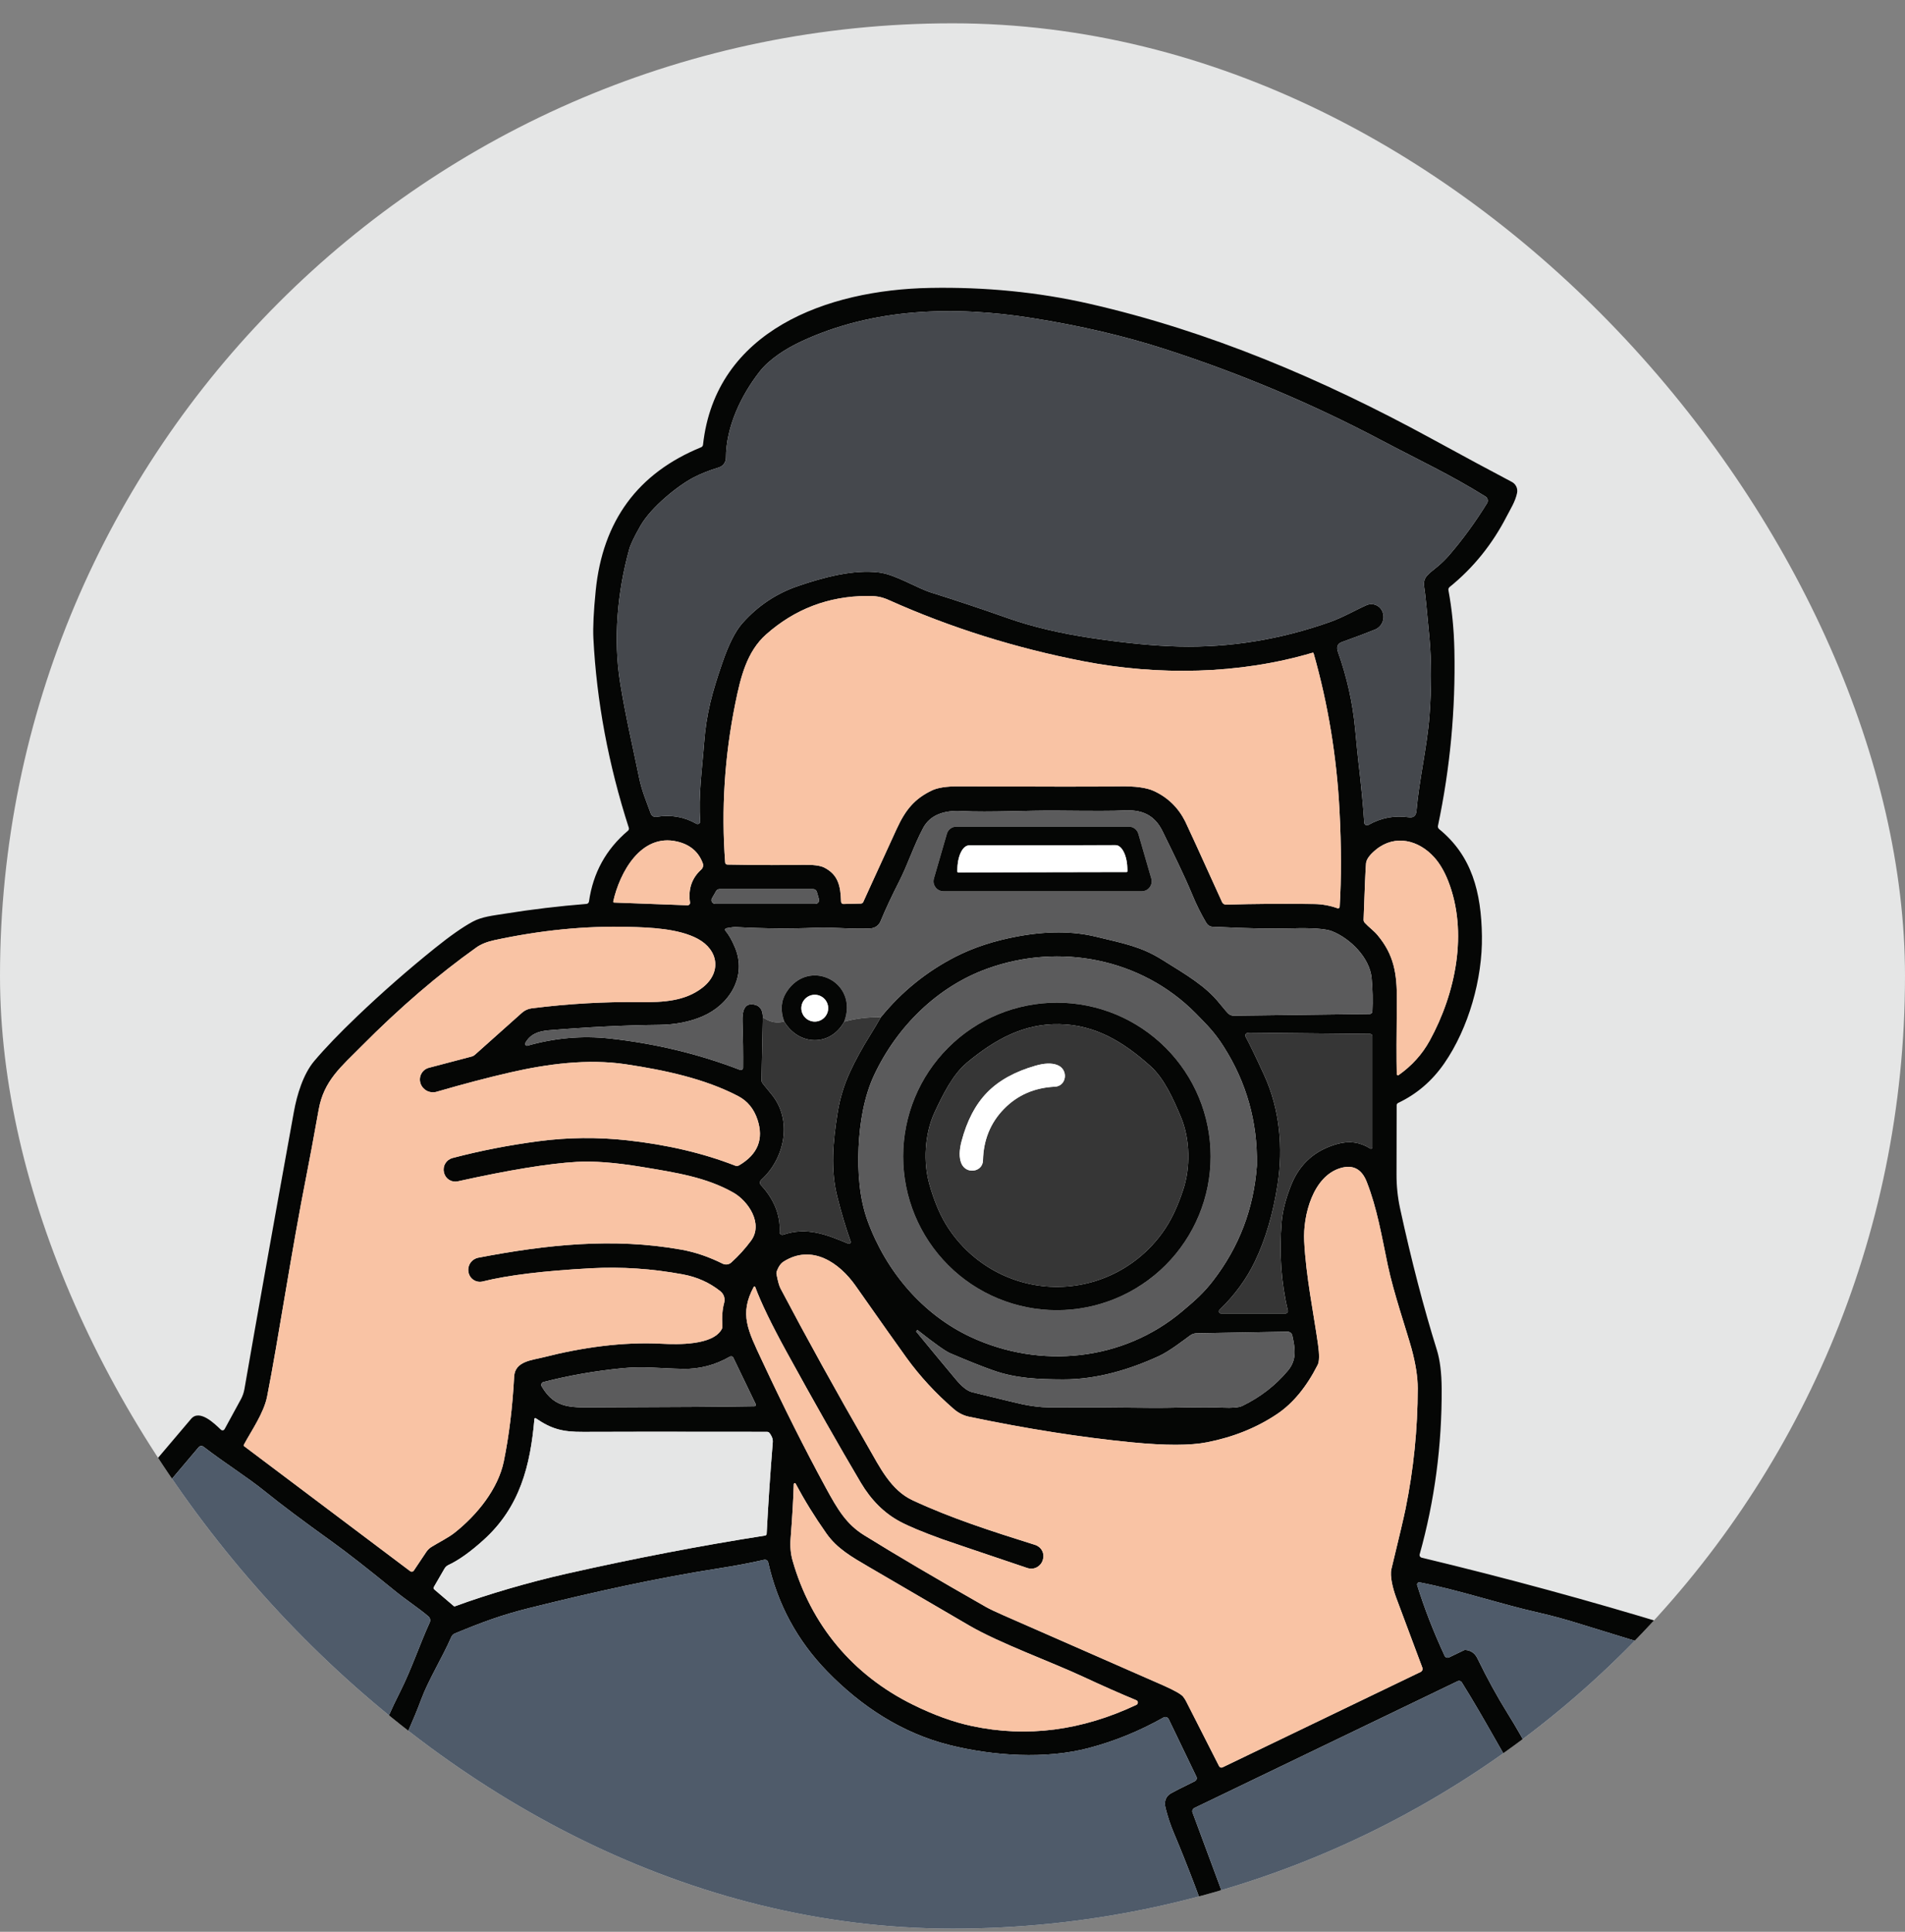 <svg width="72" height="73" viewBox="0 0 72 73" fill="none" xmlns="http://www.w3.org/2000/svg">
<rect x="0" y="0" width="72" height="73" fill="#808080" stroke="none"/>
<g clip-path="url(#clip0_8714_38585)">
<rect y="0.881" width="72" height="72" rx="36" fill="#E5E6E6"/>
<path d="M71.306 67.322L70.777 68.182C70.74 68.173 70.719 68.162 70.713 68.149C70.134 66.959 69.385 66.166 68.355 65.153C67.501 64.315 66.425 63.738 65.356 63.228C64.741 62.936 64.088 62.687 63.398 62.483C62.178 62.123 60.96 61.753 59.743 61.374C59.179 61.197 58.66 61.056 58.184 60.948C56.638 60.599 55.134 60.08 53.657 59.797C53.643 59.794 53.628 59.795 53.615 59.799C53.601 59.804 53.589 59.812 53.58 59.822C53.57 59.833 53.563 59.846 53.56 59.859C53.557 59.873 53.558 59.888 53.562 59.901C53.832 60.771 54.178 61.661 54.6 62.57C54.607 62.586 54.617 62.599 54.629 62.611C54.642 62.622 54.656 62.631 54.672 62.636C54.688 62.642 54.704 62.644 54.721 62.643C54.737 62.642 54.754 62.638 54.769 62.631L55.332 62.36C55.348 62.352 55.366 62.349 55.385 62.35C55.593 62.367 55.745 62.473 55.84 62.669C56.21 63.429 56.589 64.12 56.978 64.743C57.669 65.847 58.151 66.868 58.863 68.043C59.314 68.787 59.67 69.396 59.931 69.869C60.792 71.435 61.443 72.471 62.181 73.832C62.19 73.851 62.447 74.288 62.951 75.141C63.211 75.582 63.444 76.031 63.652 76.488L62.994 77.04C62.739 76.612 62.494 76.184 62.261 75.756C61.686 74.707 61.152 73.884 60.639 72.924C59.954 71.641 59.124 70.329 58.49 69.156C58.218 68.651 57.94 68.162 57.655 67.691C56.795 66.268 56.112 64.955 55.249 63.575C55.234 63.55 55.209 63.531 55.18 63.522C55.151 63.514 55.119 63.517 55.092 63.53L45.142 68.321C45.111 68.336 45.087 68.362 45.074 68.394C45.06 68.425 45.06 68.461 45.072 68.493L50.798 83.922L49.957 84.182C49.888 83.998 49.815 83.815 49.739 83.633C49.666 83.46 49.596 83.277 49.53 83.082C49.013 81.563 48.563 80.568 48.033 78.986C47.433 77.194 46.624 75.377 45.986 73.539C45.422 71.911 44.88 70.482 44.36 69.252C44.237 68.959 44.135 68.653 44.054 68.333C43.988 68.073 44.057 67.884 44.259 67.766C44.363 67.705 44.663 67.553 45.16 67.31C45.175 67.302 45.188 67.292 45.199 67.28C45.21 67.267 45.219 67.253 45.224 67.237C45.23 67.221 45.232 67.205 45.231 67.188C45.23 67.171 45.226 67.155 45.219 67.14L44.171 64.964C44.162 64.947 44.151 64.931 44.136 64.919C44.121 64.906 44.105 64.897 44.086 64.891C44.068 64.885 44.048 64.883 44.029 64.885C44.01 64.887 43.992 64.893 43.975 64.903C43.062 65.417 42.117 65.802 41.142 66.058C39.523 66.483 37.557 66.36 35.891 65.944C34.098 65.497 32.55 64.483 31.265 63.161C30.135 61.999 29.391 60.625 29.034 59.04C29.03 59.024 29.023 59.008 29.013 58.994C29.003 58.98 28.991 58.968 28.977 58.959C28.962 58.95 28.946 58.944 28.929 58.942C28.913 58.939 28.895 58.939 28.879 58.943C28.364 59.061 27.808 59.166 27.211 59.259C24.836 59.631 22.485 60.148 20.014 60.764C18.943 61.03 18.211 61.305 17.191 61.727C17.132 61.751 17.084 61.798 17.058 61.858C16.714 62.649 16.2 63.463 15.919 64.221C15.336 65.788 14.448 67.4 13.98 68.62C13.786 69.122 13.497 69.761 13.113 70.535C12.796 71.171 12.495 71.885 12.21 72.677C12.061 73.088 11.734 73.754 11.227 74.675L10.595 74.05C10.95 73.334 11.174 72.706 11.569 71.88C12.094 70.787 12.336 70.229 12.793 69.082C13.188 68.088 13.673 67.254 14.076 66.27C14.462 65.326 14.813 64.541 15.13 63.915C15.553 63.077 15.869 62.123 16.242 61.311C16.26 61.272 16.264 61.229 16.255 61.187C16.246 61.145 16.223 61.107 16.19 61.08C15.795 60.746 15.36 60.471 14.916 60.108C13.897 59.277 13.109 58.661 12.55 58.26C11.456 57.475 10.618 56.847 10.037 56.376C9.315 55.792 8.565 55.34 7.692 54.67C7.664 54.649 7.63 54.639 7.595 54.643C7.561 54.647 7.529 54.663 7.507 54.69L2.378 60.756L2.058 59.768C2.387 59.345 2.727 58.926 3.079 58.51C4.818 56.453 6.199 54.821 7.224 53.616C7.544 53.241 8.109 53.797 8.349 54.028C8.359 54.037 8.371 54.044 8.384 54.049C8.397 54.053 8.411 54.054 8.425 54.051C8.438 54.049 8.451 54.044 8.462 54.036C8.473 54.028 8.482 54.018 8.489 54.006L9.104 52.878C9.169 52.758 9.214 52.629 9.238 52.494C9.699 49.84 10.322 46.343 11.109 42.006C11.222 41.381 11.456 40.595 11.877 40.095C12.289 39.608 12.832 39.043 13.505 38.4C14.449 37.499 15.426 36.642 16.437 35.83C17.01 35.369 17.486 35.035 17.864 34.83C18.218 34.637 18.652 34.597 19.077 34.528C20.095 34.364 21.124 34.241 22.164 34.158C22.188 34.156 22.211 34.146 22.229 34.13C22.246 34.113 22.258 34.091 22.261 34.067C22.416 32.981 22.907 32.09 23.735 31.392C23.751 31.378 23.762 31.361 23.767 31.341C23.773 31.321 23.772 31.3 23.766 31.281C22.995 28.891 22.549 26.502 22.427 24.116C22.407 23.705 22.436 23.107 22.515 22.32C22.779 19.684 24.107 17.878 26.499 16.902C26.519 16.894 26.536 16.88 26.549 16.863C26.561 16.846 26.569 16.826 26.571 16.805C27.045 12.49 31.255 10.952 35.145 10.88C37.237 10.841 39.243 11.039 41.162 11.476C45.686 12.507 49.964 14.318 54.09 16.569C55.367 17.266 56.384 17.814 57.141 18.212C57.215 18.251 57.274 18.313 57.31 18.389C57.345 18.464 57.355 18.549 57.338 18.63C57.268 18.962 57.085 19.24 56.954 19.496C56.407 20.563 55.684 21.459 54.787 22.184C54.77 22.198 54.756 22.217 54.749 22.238C54.741 22.259 54.739 22.282 54.744 22.304C54.877 23.016 54.953 23.773 54.969 24.575C55.015 26.818 54.808 29.028 54.348 31.205C54.343 31.228 54.345 31.252 54.352 31.274C54.36 31.296 54.374 31.316 54.392 31.331C55.631 32.341 55.986 33.718 56.01 35.372C56.033 36.991 55.505 38.852 54.59 40.178C54.13 40.844 53.548 41.345 52.843 41.678C52.826 41.687 52.811 41.7 52.801 41.717C52.791 41.733 52.786 41.752 52.787 41.772C52.788 41.828 52.787 42.693 52.782 44.368C52.78 44.812 52.825 45.244 52.916 45.664C53.344 47.633 53.807 49.414 54.305 51.007C54.424 51.389 54.485 51.878 54.488 52.473C54.5 54.623 54.223 56.711 53.657 58.735C53.653 58.748 53.652 58.762 53.654 58.776C53.655 58.789 53.66 58.802 53.667 58.814C53.673 58.826 53.683 58.836 53.694 58.844C53.705 58.853 53.717 58.859 53.73 58.862C56.945 59.634 60.089 60.49 63.162 61.429C63.511 61.536 64.058 61.731 64.8 62.014C65.49 62.277 66.025 62.504 66.404 62.697C68.477 63.752 70.111 65.293 71.306 67.322ZM24.595 30.741C24.61 30.784 24.64 30.82 24.679 30.844C24.719 30.867 24.765 30.875 24.81 30.868C25.35 30.778 25.853 30.864 26.318 31.128C26.333 31.137 26.351 31.142 26.369 31.141C26.386 31.141 26.404 31.136 26.418 31.126C26.433 31.117 26.445 31.103 26.453 31.087C26.461 31.072 26.465 31.054 26.463 31.036C26.391 30.066 26.536 29.089 26.611 28.092C26.697 26.95 26.919 26.16 27.302 25.046C27.541 24.349 27.793 23.852 28.056 23.554C28.639 22.896 29.34 22.427 30.158 22.147C31.118 21.819 32.252 21.51 33.228 21.633C33.844 21.71 34.651 22.223 35.195 22.393C36.116 22.681 37.076 23.001 38.076 23.354C39.004 23.682 40.071 23.935 41.278 24.115C42.546 24.303 43.64 24.409 44.56 24.431C46.492 24.477 48.397 24.167 50.275 23.501C50.777 23.323 51.273 23.03 51.65 22.868C51.707 22.843 51.768 22.831 51.829 22.831C51.891 22.83 51.952 22.843 52.008 22.867C52.065 22.891 52.116 22.927 52.159 22.971C52.201 23.016 52.234 23.068 52.255 23.126L52.258 23.135C52.304 23.259 52.301 23.397 52.247 23.519C52.194 23.641 52.096 23.738 51.973 23.789C51.714 23.896 51.297 24.054 50.722 24.261C50.552 24.322 50.501 24.447 50.568 24.635C50.907 25.586 51.122 26.548 51.215 27.522C51.276 28.164 51.317 28.576 51.338 28.758C51.447 29.684 51.522 30.461 51.562 31.089C51.563 31.107 51.568 31.124 51.578 31.139C51.587 31.154 51.601 31.167 51.616 31.175C51.632 31.184 51.65 31.188 51.668 31.188C51.686 31.188 51.704 31.183 51.719 31.174C52.196 30.903 52.705 30.806 53.248 30.884C53.425 30.909 53.52 30.828 53.536 30.639C53.626 29.541 53.939 28.213 54.026 27.067C54.108 25.985 54.107 24.99 54.024 24.083C53.928 23.021 53.863 22.396 53.831 22.208C53.759 21.79 53.996 21.698 54.356 21.39C54.509 21.26 54.647 21.124 54.77 20.982C55.293 20.374 55.771 19.718 56.204 19.014C56.229 18.973 56.237 18.924 56.226 18.877C56.216 18.831 56.187 18.79 56.146 18.764C54.82 17.936 53.6 17.373 52.225 16.645C49.612 15.263 46.88 14.112 44.027 13.191C42.501 12.698 40.83 12.307 39.013 12.019C36.051 11.549 33.012 11.638 30.305 12.892C29.694 13.175 29.073 13.575 28.703 14.051C28.007 14.945 27.439 16.133 27.437 17.301C27.437 17.382 27.411 17.462 27.362 17.527C27.314 17.593 27.245 17.641 27.167 17.665C26.808 17.774 26.493 17.898 26.222 18.039C25.627 18.345 24.616 19.159 24.213 19.858C23.979 20.265 23.835 20.566 23.78 20.761C23.34 22.349 23.169 24.148 23.442 25.822C23.651 27.108 23.91 28.191 24.153 29.377C24.255 29.879 24.43 30.284 24.595 30.741ZM49.608 24.666C46.829 25.49 43.766 25.532 40.956 24.989C38.378 24.49 35.923 23.718 33.592 22.675C33.287 22.538 33.082 22.52 32.762 22.521C31.311 22.53 30.044 23.013 28.961 23.97C28.22 24.625 27.99 25.603 27.792 26.576C27.385 28.583 27.257 30.589 27.408 32.593C27.409 32.614 27.418 32.634 27.433 32.648C27.448 32.663 27.468 32.671 27.489 32.671C28.761 32.692 29.701 32.696 30.309 32.681C30.716 32.671 30.997 32.705 31.152 32.784C31.674 33.051 31.771 33.468 31.788 34.075C31.788 34.086 31.791 34.097 31.796 34.108C31.8 34.119 31.807 34.128 31.816 34.136C31.824 34.144 31.834 34.151 31.845 34.155C31.856 34.159 31.867 34.161 31.879 34.161L32.536 34.145C32.56 34.144 32.584 34.135 32.603 34.12C32.621 34.104 32.634 34.083 32.639 34.059C32.645 34.039 33.062 33.127 33.89 31.324C34.225 30.597 34.568 30.183 35.223 29.869C35.443 29.764 35.78 29.713 36.233 29.715C39.509 29.729 41.537 29.729 42.316 29.715C42.903 29.705 43.334 29.763 43.61 29.89C44.135 30.132 44.529 30.514 44.794 31.038C44.859 31.165 45.324 32.182 46.188 34.088C46.201 34.118 46.223 34.143 46.251 34.16C46.279 34.178 46.311 34.186 46.344 34.185C47.428 34.153 48.54 34.145 49.679 34.162C49.975 34.167 50.266 34.22 50.553 34.322C50.562 34.325 50.571 34.326 50.581 34.325C50.59 34.323 50.599 34.32 50.606 34.315C50.614 34.31 50.62 34.303 50.625 34.295C50.63 34.287 50.633 34.278 50.633 34.269C50.699 33.191 50.697 31.98 50.627 30.635C50.521 28.594 50.195 26.611 49.648 24.687C49.647 24.683 49.645 24.679 49.642 24.676C49.64 24.673 49.636 24.67 49.633 24.668C49.629 24.666 49.625 24.665 49.621 24.665C49.617 24.664 49.613 24.665 49.608 24.666ZM28.832 38.445L28.782 40.812C28.781 40.856 28.794 40.898 28.82 40.933C28.854 40.979 28.966 41.118 29.158 41.35C29.963 42.324 29.662 43.778 28.772 44.583C28.758 44.596 28.746 44.611 28.738 44.629C28.73 44.646 28.725 44.665 28.724 44.684C28.723 44.704 28.726 44.723 28.733 44.741C28.74 44.759 28.75 44.775 28.763 44.789C29.207 45.261 29.504 45.872 29.466 46.556C29.465 46.572 29.468 46.589 29.475 46.605C29.482 46.62 29.493 46.633 29.506 46.643C29.52 46.654 29.536 46.66 29.552 46.663C29.569 46.666 29.586 46.664 29.602 46.659C30.494 46.355 31.231 46.65 32.06 46.996C32.072 47.001 32.085 47.002 32.098 47C32.111 46.998 32.123 46.992 32.132 46.983C32.142 46.974 32.148 46.962 32.151 46.949C32.154 46.937 32.154 46.923 32.15 46.911C31.968 46.395 31.801 45.84 31.651 45.245C31.384 44.195 31.482 43.145 31.66 42.036C31.745 41.508 31.9 40.999 32.125 40.512C32.333 40.061 32.592 39.589 32.902 39.095C33.037 38.88 33.166 38.662 33.29 38.442C34.071 37.481 35.012 36.719 36.111 36.154C36.799 35.803 37.585 35.546 38.471 35.383C39.566 35.181 40.546 35.185 41.41 35.394C42.495 35.656 43.123 35.767 43.923 36.266C44.862 36.852 45.567 37.259 46.097 37.921C46.293 38.164 46.414 38.301 46.461 38.332C46.514 38.365 46.576 38.383 46.639 38.382L51.772 38.317C51.797 38.316 51.821 38.307 51.839 38.289C51.857 38.272 51.868 38.248 51.869 38.223C51.89 37.814 51.88 37.394 51.841 36.964C51.771 36.19 51.03 35.462 50.346 35.191C50.102 35.095 49.592 35.059 48.816 35.081C48.073 35.102 47.144 35.084 46.028 35.028C45.829 35.018 45.7 35.059 45.58 34.854C45.393 34.536 45.224 34.196 45.073 33.835C44.725 32.996 44.329 32.215 43.942 31.419C43.639 30.796 43.161 30.578 42.424 30.627C42.171 30.644 41.357 30.646 39.984 30.632C38.846 30.619 37.428 30.704 36.327 30.649C35.702 30.617 35.162 30.782 34.892 31.286C34.532 31.962 34.322 32.643 33.987 33.301C33.703 33.858 33.467 34.364 33.28 34.816C33.249 34.891 33.197 34.956 33.131 35.003C33.065 35.05 32.987 35.077 32.906 35.082C32.22 35.124 31.509 35.03 30.835 35.059C29.88 35.099 28.874 35.091 27.816 35.033C27.746 35.029 27.624 35.044 27.451 35.077C27.441 35.079 27.431 35.083 27.424 35.09C27.416 35.096 27.41 35.105 27.407 35.115C27.403 35.124 27.403 35.135 27.404 35.145C27.407 35.155 27.411 35.164 27.418 35.172C27.539 35.311 27.658 35.518 27.774 35.792C28.243 36.895 27.571 37.97 26.549 38.408C26.069 38.614 25.526 38.72 24.922 38.728C23.608 38.742 22.21 38.811 20.727 38.935C20.331 38.97 20.036 39.088 19.855 39.413C19.849 39.425 19.846 39.439 19.847 39.453C19.848 39.467 19.853 39.48 19.862 39.491C19.87 39.502 19.882 39.511 19.895 39.515C19.909 39.519 19.923 39.52 19.937 39.516C20.969 39.222 22.001 39.131 23.033 39.243C24.756 39.431 26.401 39.826 27.966 40.428C27.98 40.433 27.994 40.435 28.008 40.433C28.022 40.431 28.036 40.426 28.047 40.419C28.059 40.41 28.069 40.4 28.075 40.387C28.082 40.375 28.085 40.361 28.085 40.346C28.09 39.831 28.083 39.25 28.062 38.602C28.051 38.239 28.115 37.848 28.555 37.976C28.738 38.029 28.83 38.186 28.832 38.445ZM25.985 34.21C25.998 34.21 26.012 34.208 26.024 34.203C26.037 34.197 26.048 34.189 26.057 34.179C26.066 34.169 26.073 34.157 26.076 34.144C26.08 34.131 26.081 34.117 26.079 34.104C26.005 33.599 26.146 33.184 26.503 32.86C26.535 32.831 26.558 32.792 26.569 32.749C26.579 32.707 26.577 32.662 26.561 32.621C26.402 32.188 26.079 31.915 25.593 31.801C24.223 31.48 23.419 32.976 23.178 34.066C23.177 34.071 23.177 34.076 23.178 34.081C23.179 34.085 23.181 34.09 23.184 34.094C23.187 34.098 23.191 34.101 23.195 34.103C23.2 34.105 23.205 34.106 23.21 34.106L25.985 34.21ZM52.791 40.587C52.791 40.596 52.793 40.604 52.798 40.611C52.802 40.618 52.809 40.624 52.816 40.628C52.824 40.632 52.833 40.633 52.841 40.633C52.849 40.632 52.858 40.629 52.864 40.624C53.363 40.272 53.753 39.839 54.035 39.325C55.017 37.538 55.495 35.224 54.732 33.286C54.588 32.924 54.415 32.629 54.211 32.402C53.621 31.742 52.731 31.522 52.014 32.099C51.773 32.294 51.644 32.469 51.629 32.623C51.61 32.835 51.579 33.545 51.537 34.752C51.536 34.796 51.552 34.839 51.581 34.871C51.73 35.035 51.917 35.162 52.065 35.339C52.677 36.072 52.805 36.774 52.794 37.816C52.78 39.123 52.779 40.046 52.791 40.587ZM30.872 33.7C30.863 33.671 30.845 33.645 30.821 33.627C30.797 33.609 30.767 33.599 30.736 33.598H27.19C27.165 33.599 27.141 33.605 27.12 33.617C27.099 33.63 27.081 33.647 27.068 33.669L26.91 33.943C26.897 33.964 26.89 33.989 26.89 34.014C26.89 34.038 26.897 34.063 26.909 34.084C26.921 34.106 26.939 34.124 26.961 34.136C26.982 34.149 27.007 34.156 27.031 34.156H30.815C30.837 34.156 30.859 34.151 30.878 34.141C30.898 34.131 30.915 34.117 30.928 34.099C30.942 34.082 30.951 34.062 30.955 34.04C30.959 34.018 30.958 33.996 30.951 33.975L30.872 33.7ZM9.215 54.6C9.21 54.608 9.209 54.617 9.211 54.627C9.213 54.636 9.218 54.644 9.226 54.649L15.507 59.376C15.517 59.383 15.529 59.389 15.541 59.392C15.553 59.394 15.566 59.395 15.578 59.393C15.59 59.39 15.602 59.386 15.613 59.379C15.623 59.372 15.632 59.363 15.639 59.353L16.115 58.642C16.171 58.559 16.245 58.491 16.331 58.443C16.565 58.296 16.942 58.11 17.181 57.921C18.026 57.253 18.826 56.27 19.041 55.222C19.239 54.257 19.369 53.189 19.432 52.017C19.464 51.44 20.105 51.401 20.526 51.294C21.993 50.92 23.531 50.701 25.006 50.778C25.624 50.81 26.947 50.841 27.279 50.226C27.297 50.191 27.306 50.153 27.303 50.114C27.279 49.775 27.3 49.482 27.368 49.237C27.391 49.157 27.389 49.073 27.364 48.994C27.338 48.915 27.29 48.846 27.226 48.794C26.82 48.47 26.349 48.258 25.814 48.158C24.648 47.942 23.491 47.864 22.343 47.926C20.557 48.022 19.19 48.188 18.244 48.425C18.186 48.44 18.126 48.442 18.067 48.432C18.007 48.422 17.951 48.401 17.901 48.368C17.851 48.336 17.808 48.294 17.774 48.244C17.741 48.194 17.718 48.138 17.708 48.08L17.705 48.07C17.683 47.949 17.71 47.824 17.78 47.722C17.85 47.621 17.957 47.551 18.078 47.527C20.659 47.033 23.172 46.763 25.74 47.221C26.308 47.323 26.808 47.504 27.314 47.754C27.367 47.779 27.426 47.789 27.484 47.781C27.542 47.773 27.596 47.747 27.639 47.708C27.918 47.456 28.166 47.182 28.384 46.886C28.854 46.249 28.291 45.391 27.713 45.065C26.686 44.485 25.568 44.313 24.218 44.09C23.238 43.93 22.429 43.868 21.791 43.906C20.735 43.968 19.238 44.213 17.301 44.642C17.189 44.667 17.072 44.647 16.975 44.586C16.878 44.525 16.808 44.428 16.782 44.317L16.778 44.302C16.751 44.187 16.77 44.066 16.83 43.965C16.891 43.864 16.989 43.791 17.103 43.761C18.149 43.485 19.238 43.272 20.371 43.124C21.473 42.979 22.582 42.968 23.697 43.09C25.211 43.256 26.573 43.575 27.783 44.047C27.808 44.057 27.835 44.061 27.861 44.059C27.888 44.057 27.914 44.049 27.937 44.035C28.641 43.621 28.872 43.046 28.629 42.311C28.494 41.901 28.25 41.604 27.897 41.42C26.632 40.76 25.126 40.439 23.65 40.217C22.202 40.001 20.669 40.209 19.29 40.525C18.457 40.715 17.527 40.959 16.5 41.258C16.379 41.293 16.249 41.28 16.137 41.223C16.025 41.166 15.939 41.068 15.896 40.949V40.947C15.875 40.887 15.866 40.823 15.871 40.76C15.875 40.697 15.893 40.635 15.922 40.579C15.952 40.523 15.992 40.474 16.042 40.434C16.091 40.395 16.148 40.366 16.21 40.35L17.828 39.924C17.872 39.913 17.912 39.892 17.945 39.862L19.727 38.271C19.832 38.178 19.961 38.12 20.099 38.103C21.482 37.929 22.844 37.851 24.184 37.869C25.094 37.881 25.895 37.826 26.541 37.329C27.281 36.76 27.159 35.902 26.376 35.479C25.65 35.087 24.564 35.047 23.756 35.026C22.125 34.984 20.436 35.151 18.688 35.527C18.405 35.589 18.178 35.68 18.008 35.801C16.554 36.835 15.103 38.082 13.654 39.543C12.892 40.312 12.242 40.835 12.046 41.926C11.848 43.03 11.698 43.836 11.597 44.342C11.008 47.308 10.513 50.655 10.095 52.773C9.97 53.408 9.489 54.084 9.215 54.6ZM32.451 43.357C32.409 44.296 32.484 45.292 32.79 46.132C33.484 48.035 34.868 49.676 36.696 50.526C39.316 51.745 42.444 51.436 44.676 49.557C45.188 49.125 45.482 48.87 45.85 48.393C46.831 47.121 47.382 45.681 47.502 44.071C47.502 44.059 47.503 44.048 47.504 44.038C47.504 44.027 47.504 44.016 47.504 44.004C47.53 42.391 47.112 40.906 46.249 39.55C45.926 39.042 45.656 38.762 45.185 38.286C43.131 36.214 40.044 35.623 37.325 36.601C35.428 37.282 33.902 38.792 33.04 40.624C32.659 41.434 32.494 42.419 32.451 43.357ZM47.135 39.039C47.121 39.042 47.109 39.049 47.098 39.058C47.088 39.067 47.079 39.078 47.074 39.091C47.068 39.104 47.066 39.118 47.066 39.133C47.067 39.147 47.071 39.16 47.077 39.173C47.243 39.481 47.478 39.969 47.784 40.638C48.375 41.931 48.497 43.389 48.288 44.746C48.117 45.861 47.831 46.836 47.429 47.671C47.108 48.337 46.663 48.945 46.094 49.496C46.083 49.508 46.075 49.522 46.071 49.537C46.068 49.553 46.069 49.569 46.075 49.584C46.081 49.599 46.092 49.612 46.105 49.621C46.118 49.63 46.134 49.634 46.15 49.634H48.589C48.602 49.634 48.615 49.631 48.627 49.625C48.64 49.62 48.65 49.611 48.658 49.6C48.667 49.59 48.673 49.578 48.675 49.565C48.678 49.551 48.678 49.538 48.675 49.525C48.422 48.468 48.344 47.352 48.441 46.177C48.476 45.761 48.595 45.296 48.8 44.781C49.122 43.977 49.708 43.458 50.559 43.225C51.002 43.103 51.411 43.162 51.786 43.402C51.794 43.407 51.804 43.41 51.813 43.41C51.823 43.41 51.833 43.408 51.842 43.403C51.85 43.399 51.858 43.392 51.863 43.383C51.868 43.375 51.87 43.365 51.87 43.355V39.157C51.87 39.134 51.862 39.113 51.846 39.096C51.83 39.08 51.808 39.071 51.786 39.071L47.237 39.026C47.218 39.026 47.2 39.028 47.182 39.032L47.135 39.039ZM28.489 48.628C27.936 49.658 28.263 50.267 28.809 51.435C29.621 53.171 30.421 54.766 31.211 56.219C31.665 57.053 31.993 57.602 32.669 58.019C33.867 58.761 35.401 59.664 37.268 60.727C37.397 60.8 37.62 60.906 37.934 61.044C41.745 62.714 43.761 63.599 43.982 63.697C44.404 63.885 44.651 64.027 44.723 64.123C44.764 64.176 44.8 64.232 44.83 64.291L46.075 66.74C46.086 66.763 46.107 66.781 46.131 66.79C46.156 66.798 46.183 66.797 46.206 66.786L53.693 63.181C53.722 63.167 53.745 63.143 53.757 63.113C53.769 63.084 53.77 63.051 53.759 63.021C53.175 61.465 52.844 60.58 52.766 60.365C52.643 60.028 52.524 59.561 52.589 59.292C52.883 58.081 53.061 57.324 53.123 57.019C53.428 55.517 53.581 53.999 53.584 52.465C53.584 52.041 53.507 51.546 53.354 50.977C53.173 50.315 52.668 48.845 52.451 47.806C52.219 46.697 52.048 45.658 51.655 44.658C51.467 44.177 51.14 44.004 50.675 44.137C49.623 44.44 49.243 45.929 49.292 46.899C49.361 48.252 49.645 49.6 49.814 50.797C49.87 51.191 49.866 51.45 49.804 51.573C49.381 52.408 48.871 53.028 48.275 53.43C47.507 53.947 46.626 54.303 45.632 54.5C44.997 54.627 44.045 54.628 42.777 54.504C40.861 54.316 38.809 53.993 36.623 53.536C36.415 53.492 36.224 53.396 36.051 53.247C35.364 52.653 34.769 52.009 34.265 51.313C33.951 50.88 33.309 49.972 32.339 48.591C31.713 47.699 30.678 47.007 29.619 47.672C29.511 47.74 29.424 47.862 29.359 48.038C29.345 48.075 29.341 48.115 29.349 48.153C29.4 48.418 29.45 48.596 29.498 48.686C30.498 50.583 31.601 52.579 32.808 54.672C33.252 55.441 33.666 56.311 34.494 56.695C35.956 57.374 37.425 57.846 39.127 58.382C39.184 58.4 39.235 58.429 39.28 58.467C39.325 58.505 39.362 58.551 39.388 58.603C39.415 58.656 39.431 58.713 39.435 58.771C39.44 58.83 39.433 58.889 39.414 58.944L39.407 58.967C39.388 59.023 39.358 59.076 39.319 59.121C39.279 59.166 39.232 59.203 39.178 59.23C39.124 59.257 39.066 59.273 39.006 59.277C38.947 59.281 38.887 59.273 38.83 59.254C36.794 58.568 35.715 58.202 35.59 58.156C34.869 57.894 34.344 57.675 34.016 57.499C33.42 57.18 32.926 56.689 32.533 56.026C31.703 54.624 30.772 52.984 29.74 51.105C29.162 50.053 28.763 49.229 28.543 48.632C28.541 48.626 28.538 48.622 28.533 48.618C28.529 48.615 28.523 48.612 28.517 48.612C28.512 48.612 28.506 48.613 28.501 48.616C28.496 48.619 28.492 48.623 28.489 48.628ZM34.632 50.311C34.631 50.313 34.63 50.315 34.63 50.317C34.63 50.319 34.631 50.321 34.632 50.323C35.086 50.877 35.583 51.476 36.121 52.12C36.357 52.402 36.563 52.565 36.741 52.608C37.902 52.893 38.544 53.047 38.665 53.071C39.008 53.137 39.329 53.182 39.623 53.182C40.951 53.179 42.243 53.186 43.499 53.201C44.298 53.211 45.34 53.155 46.204 53.194C46.577 53.211 46.827 53.189 46.954 53.127C47.633 52.797 48.206 52.355 48.672 51.8C49.029 51.377 48.946 50.947 48.843 50.468C48.835 50.427 48.812 50.389 48.778 50.363C48.745 50.337 48.703 50.322 48.66 50.323L45.222 50.383C45.137 50.385 45.054 50.413 44.985 50.463C44.722 50.654 44.194 51.066 43.797 51.248C42.701 51.751 41.455 52.131 40.179 52.126C39.227 52.123 38.388 52.087 37.532 51.784C37.118 51.638 36.577 51.422 35.908 51.136C35.736 51.062 35.331 50.775 34.694 50.273C34.691 50.27 34.687 50.268 34.683 50.266C34.678 50.265 34.674 50.265 34.67 50.266C34.665 50.267 34.661 50.269 34.657 50.271C34.654 50.274 34.651 50.277 34.649 50.281L34.632 50.311ZM28.563 53.062L27.716 51.305C27.711 51.293 27.703 51.283 27.694 51.275C27.684 51.267 27.673 51.261 27.66 51.257C27.648 51.253 27.636 51.252 27.623 51.253C27.61 51.255 27.598 51.259 27.587 51.265C27.033 51.585 26.442 51.739 25.815 51.728C24.964 51.712 24.324 51.624 23.522 51.703C22.483 51.806 21.49 51.98 20.542 52.225C20.525 52.229 20.509 52.237 20.496 52.248C20.483 52.26 20.473 52.274 20.466 52.29C20.46 52.306 20.457 52.323 20.458 52.34C20.459 52.358 20.464 52.375 20.473 52.389C20.985 53.269 21.618 53.185 22.696 53.182C25.526 53.173 27.465 53.16 28.514 53.141C28.523 53.141 28.532 53.138 28.54 53.134C28.548 53.129 28.555 53.123 28.56 53.115C28.564 53.107 28.567 53.098 28.568 53.089C28.568 53.08 28.567 53.071 28.563 53.062ZM20.199 53.618C20.045 55.38 19.656 56.946 18.281 58.19C17.779 58.644 17.336 58.959 16.953 59.137C16.888 59.167 16.834 59.216 16.798 59.279L16.399 59.969C16.39 59.984 16.387 60.002 16.39 60.019C16.393 60.037 16.402 60.052 16.415 60.064L17.146 60.688C17.153 60.695 17.162 60.7 17.172 60.701C17.182 60.703 17.192 60.702 17.201 60.698C18.442 60.241 19.999 59.788 21.418 59.467C23.988 58.887 26.489 58.407 28.918 58.027C28.934 58.024 28.948 58.016 28.959 58.004C28.969 57.992 28.975 57.977 28.976 57.962C29.033 56.852 29.11 55.698 29.207 54.5C29.216 54.387 29.176 54.272 29.087 54.156C29.075 54.141 29.061 54.128 29.044 54.12C29.027 54.111 29.008 54.107 28.99 54.107C25.225 54.102 22.912 54.102 22.05 54.109C21.255 54.115 20.838 53.998 20.249 53.594C20.244 53.59 20.239 53.588 20.233 53.588C20.227 53.587 20.222 53.589 20.217 53.591C20.211 53.594 20.207 53.597 20.204 53.602C20.201 53.607 20.199 53.613 20.199 53.618ZM43 64.365C43.008 64.343 43.007 64.319 42.998 64.298C42.989 64.276 42.971 64.26 42.949 64.251C42.341 63.999 41.678 63.706 40.963 63.372C39.692 62.781 37.779 62.096 36.629 61.425C35.394 60.706 34.139 59.973 32.863 59.227C32.174 58.824 31.634 58.517 31.228 57.939C30.792 57.319 30.407 56.696 30.073 56.069C30.07 56.061 30.063 56.054 30.055 56.05C30.047 56.047 30.038 56.046 30.03 56.048C30.021 56.05 30.014 56.055 30.009 56.062C30.003 56.069 30 56.077 30.001 56.086C29.986 56.62 29.947 57.298 29.883 58.123C29.858 58.433 29.882 58.715 29.955 58.97C30.653 61.417 32.242 63.302 34.498 64.415C35.289 64.807 36.034 65.076 36.734 65.225C38.812 65.668 40.888 65.399 42.963 64.418C42.977 64.41 42.99 64.393 43 64.365Z" fill="#050605"/>
<path d="M24.595 30.741C24.43 30.284 24.255 29.879 24.153 29.377C23.909 28.191 23.651 27.108 23.442 25.822C23.169 24.148 23.34 22.349 23.78 20.761C23.834 20.566 23.979 20.265 24.213 19.858C24.616 19.159 25.627 18.345 26.222 18.039C26.492 17.898 26.807 17.774 27.166 17.665C27.245 17.641 27.313 17.593 27.362 17.527C27.411 17.462 27.437 17.382 27.437 17.301C27.438 16.133 28.007 14.945 28.703 14.051C29.073 13.575 29.694 13.175 30.304 12.892C33.012 11.638 36.051 11.549 39.013 12.019C40.83 12.308 42.501 12.698 44.026 13.191C46.879 14.112 49.612 15.263 52.225 16.645C53.6 17.373 54.82 17.937 56.146 18.764C56.187 18.79 56.215 18.831 56.226 18.877C56.237 18.924 56.229 18.973 56.204 19.014C55.771 19.718 55.293 20.375 54.77 20.982C54.647 21.124 54.509 21.26 54.356 21.39C53.996 21.698 53.758 21.79 53.831 22.209C53.863 22.396 53.927 23.021 54.024 24.083C54.107 24.99 54.107 25.985 54.025 27.067C53.939 28.213 53.626 29.541 53.536 30.639C53.52 30.828 53.424 30.909 53.248 30.884C52.705 30.806 52.196 30.903 51.719 31.174C51.703 31.183 51.686 31.188 51.668 31.188C51.65 31.188 51.632 31.184 51.616 31.175C51.6 31.167 51.587 31.154 51.578 31.139C51.568 31.124 51.562 31.107 51.562 31.089C51.521 30.461 51.447 29.684 51.338 28.758C51.316 28.576 51.275 28.164 51.215 27.522C51.122 26.548 50.906 25.586 50.568 24.635C50.501 24.447 50.552 24.322 50.721 24.261C51.296 24.054 51.713 23.896 51.972 23.789C52.096 23.738 52.194 23.642 52.247 23.52C52.3 23.397 52.304 23.259 52.258 23.135L52.255 23.126C52.234 23.068 52.201 23.016 52.158 22.971C52.116 22.927 52.065 22.891 52.008 22.867C51.952 22.843 51.891 22.831 51.829 22.831C51.768 22.831 51.707 22.843 51.65 22.868C51.273 23.03 50.777 23.323 50.275 23.501C48.396 24.167 46.492 24.477 44.56 24.431C43.64 24.409 42.546 24.304 41.277 24.115C40.071 23.935 39.004 23.682 38.076 23.354C37.076 23.001 36.116 22.681 35.195 22.393C34.651 22.223 33.844 21.71 33.228 21.633C32.252 21.51 31.117 21.819 30.158 22.147C29.34 22.427 28.639 22.896 28.056 23.554C27.793 23.852 27.541 24.349 27.302 25.046C26.919 26.16 26.697 26.95 26.611 28.092C26.535 29.089 26.39 30.066 26.463 31.036C26.464 31.054 26.461 31.072 26.453 31.088C26.445 31.103 26.433 31.117 26.418 31.126C26.403 31.136 26.386 31.141 26.368 31.141C26.351 31.142 26.333 31.137 26.318 31.129C25.853 30.865 25.35 30.778 24.81 30.868C24.765 30.875 24.718 30.867 24.679 30.844C24.64 30.82 24.61 30.784 24.595 30.741Z" fill="#45484D"/>
<path d="M49.608 24.666C49.612 24.665 49.617 24.664 49.621 24.665C49.625 24.665 49.629 24.666 49.633 24.668C49.636 24.67 49.64 24.673 49.642 24.676C49.645 24.679 49.647 24.683 49.648 24.687C50.195 26.611 50.521 28.594 50.627 30.635C50.697 31.98 50.699 33.191 50.633 34.269C50.632 34.278 50.63 34.287 50.625 34.295C50.62 34.303 50.614 34.31 50.606 34.315C50.598 34.32 50.59 34.323 50.58 34.324C50.571 34.325 50.562 34.325 50.553 34.321C50.266 34.22 49.975 34.166 49.679 34.161C48.54 34.145 47.428 34.153 46.344 34.185C46.311 34.186 46.279 34.177 46.251 34.16C46.223 34.143 46.201 34.118 46.188 34.088C45.324 32.182 44.859 31.165 44.794 31.037C44.529 30.514 44.134 30.131 43.61 29.89C43.334 29.762 42.903 29.704 42.316 29.715C41.537 29.729 39.509 29.729 36.233 29.715C35.78 29.712 35.443 29.764 35.223 29.869C34.568 30.182 34.224 30.597 33.89 31.324C33.062 33.127 32.645 34.038 32.639 34.058C32.634 34.082 32.621 34.104 32.603 34.12C32.584 34.135 32.56 34.144 32.536 34.144L31.879 34.16C31.867 34.161 31.856 34.159 31.845 34.154C31.834 34.15 31.824 34.144 31.816 34.136C31.807 34.128 31.8 34.118 31.796 34.108C31.791 34.097 31.788 34.086 31.788 34.074C31.771 33.468 31.674 33.051 31.152 32.784C30.997 32.705 30.716 32.671 30.309 32.681C29.701 32.695 28.761 32.692 27.489 32.671C27.468 32.67 27.448 32.662 27.433 32.648C27.418 32.634 27.409 32.614 27.408 32.593C27.257 30.588 27.385 28.582 27.791 26.576C27.989 25.603 28.22 24.625 28.961 23.97C30.044 23.013 31.311 22.53 32.762 22.521C33.082 22.519 33.287 22.538 33.592 22.674C35.923 23.718 38.377 24.49 40.956 24.989C43.766 25.532 46.829 25.49 49.608 24.666Z" fill="#F9C3A4"/>
<path d="M33.289 38.442C32.819 38.428 32.358 38.484 31.906 38.608C32.474 37.104 30.564 36.17 29.722 37.493C29.516 37.817 29.487 38.186 29.637 38.6C29.371 38.68 29.102 38.629 28.832 38.445C28.829 38.186 28.737 38.029 28.555 37.976C28.115 37.848 28.051 38.239 28.062 38.602C28.082 39.25 28.09 39.831 28.085 40.346C28.085 40.361 28.082 40.375 28.075 40.387C28.068 40.4 28.059 40.411 28.047 40.419C28.035 40.427 28.022 40.432 28.008 40.433C27.993 40.435 27.979 40.433 27.966 40.428C26.401 39.826 24.756 39.431 23.032 39.243C22.001 39.131 20.969 39.222 19.936 39.516C19.923 39.52 19.908 39.52 19.895 39.515C19.882 39.511 19.87 39.502 19.861 39.491C19.853 39.48 19.848 39.467 19.846 39.453C19.845 39.439 19.848 39.425 19.855 39.413C20.036 39.088 20.331 38.97 20.727 38.936C22.21 38.811 23.608 38.742 24.922 38.728C25.526 38.72 26.068 38.614 26.549 38.408C27.571 37.97 28.243 36.895 27.774 35.792C27.657 35.518 27.539 35.311 27.417 35.172C27.411 35.164 27.406 35.155 27.404 35.145C27.402 35.135 27.403 35.124 27.406 35.115C27.41 35.105 27.416 35.097 27.423 35.09C27.431 35.083 27.441 35.079 27.451 35.077C27.623 35.044 27.745 35.029 27.816 35.033C28.874 35.091 29.88 35.1 30.834 35.059C31.508 35.03 32.219 35.124 32.906 35.082C32.987 35.077 33.065 35.05 33.131 35.003C33.197 34.956 33.248 34.891 33.28 34.816C33.467 34.364 33.702 33.858 33.987 33.301C34.321 32.643 34.532 31.963 34.892 31.286C35.161 30.782 35.702 30.617 36.326 30.649C37.427 30.704 38.845 30.619 39.983 30.632C41.357 30.646 42.17 30.644 42.424 30.627C43.16 30.578 43.639 30.797 43.941 31.419C44.329 32.215 44.725 32.996 45.073 33.835C45.224 34.196 45.393 34.536 45.58 34.854C45.699 35.059 45.828 35.018 46.028 35.028C47.144 35.084 48.073 35.102 48.816 35.081C49.592 35.059 50.102 35.096 50.346 35.191C51.03 35.462 51.77 36.19 51.841 36.964C51.88 37.394 51.889 37.814 51.869 38.223C51.868 38.248 51.857 38.272 51.839 38.289C51.821 38.307 51.797 38.317 51.772 38.317L46.639 38.382C46.575 38.383 46.514 38.365 46.461 38.332C46.414 38.301 46.292 38.164 46.096 37.921C45.566 37.259 44.861 36.852 43.923 36.266C43.122 35.767 42.495 35.656 41.41 35.394C40.546 35.185 39.566 35.182 38.47 35.383C37.585 35.546 36.798 35.803 36.111 36.154C35.011 36.719 34.071 37.481 33.289 38.442ZM35.297 33.2C35.281 33.256 35.278 33.315 35.288 33.372C35.298 33.429 35.322 33.483 35.357 33.53C35.392 33.576 35.437 33.614 35.489 33.64C35.542 33.666 35.599 33.68 35.657 33.68H43.152C43.21 33.68 43.267 33.666 43.319 33.64C43.371 33.614 43.417 33.576 43.452 33.53C43.487 33.483 43.51 33.429 43.521 33.372C43.531 33.315 43.528 33.256 43.512 33.2L43.024 31.509C43.001 31.431 42.954 31.362 42.889 31.313C42.824 31.265 42.745 31.238 42.663 31.238H36.145C36.064 31.238 35.985 31.265 35.92 31.313C35.855 31.362 35.808 31.431 35.785 31.509L35.297 33.2Z" fill="#5B5B5C"/>
<path d="M35.297 33.2L35.786 31.509C35.808 31.431 35.856 31.362 35.921 31.313C35.986 31.265 36.065 31.238 36.146 31.238H42.664C42.745 31.238 42.824 31.265 42.889 31.313C42.954 31.362 43.002 31.431 43.024 31.509L43.513 33.2C43.529 33.256 43.532 33.315 43.521 33.372C43.511 33.429 43.487 33.483 43.452 33.53C43.417 33.577 43.372 33.614 43.32 33.64C43.268 33.666 43.21 33.68 43.152 33.68H35.658C35.599 33.68 35.542 33.666 35.49 33.64C35.438 33.614 35.393 33.577 35.358 33.53C35.323 33.483 35.299 33.429 35.288 33.372C35.278 33.315 35.281 33.256 35.297 33.2ZM36.21 32.967L42.584 32.954C42.591 32.954 42.597 32.951 42.602 32.947C42.607 32.942 42.61 32.935 42.61 32.928V32.859C42.609 32.738 42.598 32.618 42.575 32.506C42.553 32.394 42.52 32.292 42.478 32.206C42.437 32.12 42.388 32.053 42.334 32.006C42.279 31.96 42.222 31.937 42.163 31.937L36.626 31.947C36.508 31.947 36.395 32.045 36.313 32.219C36.23 32.392 36.184 32.627 36.184 32.872V32.941C36.184 32.947 36.187 32.954 36.192 32.959C36.197 32.964 36.203 32.967 36.21 32.967Z" fill="#050605"/>
<path d="M25.984 34.209L23.209 34.106C23.205 34.106 23.2 34.105 23.195 34.103C23.191 34.1 23.187 34.097 23.184 34.093C23.181 34.09 23.179 34.085 23.177 34.08C23.176 34.075 23.176 34.07 23.177 34.066C23.419 32.976 24.223 31.48 25.593 31.801C26.079 31.914 26.401 32.187 26.561 32.62C26.577 32.662 26.579 32.706 26.569 32.749C26.558 32.792 26.535 32.831 26.502 32.86C26.146 33.184 26.005 33.599 26.079 34.104C26.081 34.117 26.08 34.131 26.076 34.144C26.072 34.157 26.066 34.169 26.057 34.179C26.048 34.189 26.036 34.197 26.024 34.202C26.012 34.208 25.998 34.21 25.984 34.209Z" fill="#F9C3A4"/>
<path d="M52.791 40.588C52.779 40.046 52.781 39.123 52.795 37.816C52.806 36.775 52.678 36.072 52.065 35.339C51.918 35.162 51.731 35.035 51.582 34.872C51.552 34.839 51.536 34.797 51.538 34.752C51.579 33.545 51.61 32.836 51.63 32.623C51.645 32.469 51.773 32.294 52.015 32.099C52.732 31.522 53.621 31.742 54.212 32.402C54.415 32.629 54.588 32.924 54.732 33.286C55.496 35.225 55.017 37.538 54.036 39.326C53.754 39.839 53.363 40.272 52.865 40.624C52.858 40.629 52.85 40.632 52.841 40.633C52.833 40.634 52.824 40.632 52.817 40.628C52.809 40.624 52.803 40.619 52.798 40.611C52.794 40.604 52.791 40.596 52.791 40.588Z" fill="#F9C3A4"/>
<path d="M36.21 32.966C36.203 32.966 36.196 32.963 36.191 32.959C36.187 32.954 36.184 32.947 36.184 32.94V32.871C36.183 32.627 36.23 32.392 36.312 32.218C36.395 32.045 36.508 31.947 36.625 31.946L42.163 31.936C42.221 31.936 42.279 31.96 42.333 32.006C42.387 32.052 42.436 32.12 42.478 32.206C42.519 32.291 42.552 32.393 42.575 32.505C42.597 32.617 42.609 32.738 42.609 32.859V32.928C42.609 32.935 42.607 32.941 42.602 32.946C42.597 32.951 42.59 32.954 42.584 32.954L36.21 32.966Z" fill="white"/>
<path d="M30.872 33.701L30.951 33.975C30.958 33.996 30.959 34.018 30.955 34.04C30.951 34.062 30.942 34.082 30.928 34.1C30.915 34.117 30.898 34.131 30.878 34.141C30.859 34.151 30.837 34.156 30.815 34.156H27.031C27.006 34.156 26.982 34.149 26.961 34.137C26.939 34.124 26.921 34.106 26.909 34.085C26.897 34.063 26.89 34.039 26.89 34.014C26.89 33.989 26.897 33.965 26.91 33.943L27.068 33.669C27.081 33.648 27.099 33.63 27.12 33.617C27.141 33.605 27.165 33.599 27.19 33.599H30.736C30.767 33.599 30.797 33.609 30.821 33.627C30.845 33.646 30.863 33.671 30.872 33.701Z" fill="#5B5B5C"/>
<path d="M9.215 54.599C9.489 54.084 9.97 53.407 10.096 52.773C10.514 50.655 11.008 47.308 11.598 44.341C11.698 43.835 11.848 43.03 12.046 41.925C12.242 40.834 12.893 40.312 13.654 39.543C15.103 38.081 16.555 36.834 18.008 35.801C18.179 35.68 18.406 35.588 18.689 35.527C20.436 35.15 22.125 34.983 23.756 35.026C24.564 35.047 25.651 35.086 26.376 35.479C27.16 35.902 27.282 36.759 26.541 37.329C25.895 37.826 25.095 37.881 24.184 37.869C22.844 37.851 21.483 37.928 20.099 38.102C19.962 38.119 19.832 38.178 19.728 38.271L17.946 39.861C17.913 39.891 17.872 39.913 17.829 39.924L16.21 40.35C16.149 40.366 16.092 40.395 16.042 40.434C15.993 40.473 15.952 40.523 15.923 40.579C15.893 40.635 15.876 40.696 15.871 40.76C15.867 40.823 15.875 40.886 15.896 40.946V40.949C15.939 41.067 16.025 41.165 16.137 41.222C16.25 41.28 16.379 41.292 16.5 41.257C17.528 40.959 18.458 40.715 19.29 40.524C20.669 40.208 22.203 40 23.651 40.217C25.127 40.438 26.632 40.759 27.898 41.42C28.25 41.603 28.494 41.9 28.63 42.31C28.872 43.046 28.642 43.621 27.937 44.035C27.914 44.048 27.888 44.056 27.862 44.058C27.835 44.06 27.808 44.057 27.783 44.047C26.573 43.575 25.211 43.256 23.697 43.09C22.582 42.968 21.473 42.979 20.371 43.123C19.239 43.272 18.149 43.484 17.103 43.76C16.989 43.79 16.891 43.864 16.831 43.965C16.77 44.066 16.751 44.187 16.778 44.302L16.782 44.316C16.809 44.428 16.878 44.525 16.975 44.585C17.072 44.646 17.189 44.666 17.301 44.641C19.239 44.212 20.736 43.967 21.792 43.906C22.429 43.868 23.238 43.929 24.219 44.09C25.568 44.313 26.686 44.485 27.713 45.064C28.291 45.39 28.855 46.249 28.385 46.886C28.167 47.181 27.918 47.455 27.64 47.708C27.596 47.747 27.542 47.772 27.484 47.78C27.426 47.788 27.367 47.779 27.315 47.753C26.808 47.503 26.309 47.323 25.74 47.221C23.172 46.763 20.659 47.032 18.078 47.527C17.957 47.55 17.85 47.62 17.78 47.722C17.711 47.823 17.684 47.948 17.706 48.069L17.708 48.079C17.719 48.138 17.741 48.194 17.775 48.243C17.808 48.293 17.851 48.335 17.901 48.368C17.951 48.4 18.008 48.422 18.067 48.432C18.126 48.442 18.186 48.439 18.244 48.425C19.191 48.188 20.557 48.021 22.343 47.925C23.492 47.864 24.649 47.941 25.814 48.158C26.35 48.258 26.82 48.47 27.226 48.794C27.291 48.845 27.339 48.915 27.364 48.993C27.39 49.072 27.391 49.157 27.369 49.236C27.301 49.482 27.279 49.774 27.304 50.114C27.306 50.152 27.298 50.191 27.279 50.225C26.947 50.84 25.625 50.81 25.006 50.778C23.531 50.7 21.994 50.919 20.526 51.293C20.105 51.4 19.465 51.44 19.433 52.016C19.37 53.188 19.239 54.257 19.042 55.222C18.826 56.27 18.027 57.253 17.182 57.92C16.942 58.11 16.566 58.296 16.332 58.442C16.245 58.491 16.171 58.559 16.115 58.641L15.639 59.352C15.632 59.363 15.623 59.372 15.613 59.378C15.603 59.385 15.591 59.39 15.579 59.392C15.566 59.394 15.554 59.394 15.541 59.391C15.529 59.388 15.518 59.383 15.508 59.376L9.226 54.649C9.219 54.643 9.214 54.635 9.212 54.626C9.21 54.617 9.211 54.608 9.215 54.599Z" fill="#F9C3A4"/>
<path d="M47.504 44.037C47.503 44.048 47.502 44.059 47.502 44.071C47.382 45.68 46.831 47.121 45.849 48.393C45.482 48.87 45.188 49.125 44.676 49.556C42.444 51.436 39.316 51.745 36.696 50.526C34.868 49.676 33.484 48.035 32.79 46.132C32.484 45.292 32.409 44.296 32.451 43.357C32.494 42.419 32.659 41.433 33.04 40.624C33.902 38.791 35.428 37.282 37.325 36.601C40.044 35.623 43.131 36.213 45.185 38.286C45.656 38.762 45.926 39.042 46.249 39.55C47.112 40.906 47.53 42.39 47.504 44.004C47.504 44.016 47.504 44.027 47.504 44.037ZM45.756 43.699C45.756 42.158 45.144 40.68 44.054 39.59C42.965 38.501 41.486 37.888 39.945 37.888C38.404 37.888 36.926 38.501 35.837 39.59C34.747 40.68 34.135 42.158 34.135 43.699C34.135 45.24 34.747 46.718 35.837 47.808C36.926 48.898 38.404 49.51 39.945 49.51C41.486 49.51 42.965 48.898 44.054 47.808C45.144 46.718 45.756 45.24 45.756 43.699Z" fill="#5B5B5C"/>
<path d="M31.906 38.609C31.381 39.562 30.183 39.519 29.638 38.6C29.488 38.186 29.516 37.817 29.723 37.493C30.564 36.171 32.474 37.104 31.906 38.609ZM31.301 38.098C31.301 37.964 31.247 37.835 31.152 37.74C31.057 37.645 30.928 37.592 30.794 37.592C30.66 37.592 30.531 37.645 30.436 37.74C30.341 37.835 30.287 37.964 30.287 38.098C30.287 38.233 30.341 38.362 30.436 38.457C30.531 38.552 30.66 38.605 30.794 38.605C30.928 38.605 31.057 38.552 31.152 38.457C31.247 38.362 31.301 38.233 31.301 38.098Z" fill="#050605"/>
<path d="M30.794 38.604C31.074 38.604 31.301 38.377 31.301 38.098C31.301 37.818 31.074 37.591 30.794 37.591C30.514 37.591 30.287 37.818 30.287 38.098C30.287 38.377 30.514 38.604 30.794 38.604Z" fill="white"/>
<path d="M45.756 43.699C45.756 45.24 45.144 46.718 44.054 47.808C42.964 48.898 41.486 49.51 39.945 49.51C38.404 49.51 36.926 48.898 35.837 47.808C34.747 46.718 34.135 45.24 34.135 43.699C34.135 42.158 34.747 40.68 35.837 39.591C36.926 38.501 38.404 37.889 39.945 37.889C41.486 37.889 42.964 38.501 44.054 39.591C45.144 40.68 45.756 42.158 45.756 43.699ZM39.852 48.629C41.553 48.663 43.14 47.808 44.057 46.403C44.31 46.017 44.532 45.53 44.724 44.944C44.99 44.136 44.987 43.063 44.638 42.224C44.345 41.526 44.003 40.753 43.477 40.283C42.463 39.376 41.407 38.728 40.046 38.702C38.686 38.675 37.605 39.281 36.555 40.148C36.012 40.597 35.639 41.356 35.319 42.042C34.938 42.868 34.894 43.939 35.127 44.757C35.296 45.35 35.499 45.844 35.736 46.24C36.6 47.68 38.151 48.596 39.852 48.629Z" fill="#050605"/>
<path d="M33.289 38.443C33.166 38.662 33.037 38.88 32.902 39.096C32.592 39.589 32.333 40.062 32.125 40.513C31.9 41 31.745 41.508 31.66 42.037C31.481 43.145 31.384 44.195 31.651 45.246C31.801 45.84 31.967 46.395 32.149 46.911C32.154 46.924 32.154 46.937 32.151 46.95C32.148 46.962 32.141 46.974 32.132 46.983C32.122 46.992 32.111 46.998 32.098 47C32.085 47.003 32.072 47.001 32.059 46.996C31.23 46.651 30.494 46.355 29.602 46.659C29.586 46.665 29.569 46.666 29.552 46.663C29.535 46.661 29.52 46.654 29.506 46.644C29.493 46.633 29.482 46.62 29.475 46.605C29.468 46.59 29.465 46.573 29.465 46.556C29.503 45.872 29.207 45.262 28.763 44.789C28.75 44.776 28.739 44.759 28.733 44.741C28.726 44.723 28.723 44.704 28.724 44.685C28.725 44.665 28.729 44.647 28.738 44.629C28.746 44.611 28.757 44.596 28.772 44.583C29.662 43.778 29.962 42.325 29.158 41.35C28.966 41.118 28.853 40.979 28.82 40.933C28.794 40.898 28.781 40.856 28.782 40.813L28.832 38.445C29.102 38.629 29.371 38.68 29.638 38.6C30.183 39.519 31.381 39.562 31.906 38.609C32.358 38.484 32.82 38.429 33.289 38.443Z" fill="#363636"/>
<path d="M40.046 38.702C41.407 38.728 42.463 39.376 43.477 40.284C44.003 40.754 44.345 41.526 44.638 42.225C44.987 43.064 44.99 44.136 44.724 44.944C44.532 45.531 44.31 46.017 44.057 46.403C43.14 47.808 41.553 48.663 39.852 48.63C38.151 48.596 36.6 47.68 35.736 46.241C35.499 45.845 35.296 45.35 35.127 44.758C34.894 43.94 34.938 42.868 35.319 42.043C35.639 41.356 36.012 40.597 36.556 40.148C37.605 39.281 38.686 38.675 40.046 38.702ZM37.308 41.284C36.868 41.735 36.545 42.352 36.34 43.135C36.252 43.47 36.248 43.741 36.328 43.946C36.501 44.396 37.141 44.296 37.152 43.853C37.17 43.078 37.434 42.428 37.945 41.905C38.456 41.382 39.098 41.102 39.874 41.065C40.316 41.044 40.401 40.402 39.945 40.24C39.739 40.165 39.469 40.176 39.136 40.272C38.358 40.495 37.749 40.832 37.308 41.284Z" fill="#363636"/>
<path d="M47.135 39.039L47.181 39.031C47.2 39.028 47.218 39.026 47.237 39.026L51.785 39.071C51.808 39.071 51.83 39.08 51.846 39.096C51.861 39.112 51.87 39.134 51.87 39.157V43.355C51.87 43.365 51.868 43.374 51.863 43.383C51.858 43.391 51.85 43.398 51.842 43.403C51.833 43.408 51.823 43.41 51.813 43.41C51.803 43.41 51.794 43.407 51.785 43.402C51.411 43.162 51.002 43.103 50.559 43.224C49.708 43.458 49.122 43.977 48.8 44.78C48.595 45.295 48.475 45.761 48.441 46.176C48.343 47.352 48.421 48.468 48.675 49.525C48.678 49.538 48.678 49.551 48.675 49.564C48.672 49.578 48.667 49.59 48.658 49.6C48.65 49.611 48.639 49.619 48.627 49.625C48.615 49.631 48.602 49.634 48.589 49.634H46.15C46.133 49.634 46.118 49.629 46.105 49.62C46.091 49.611 46.081 49.599 46.075 49.584C46.069 49.569 46.068 49.553 46.071 49.537C46.075 49.522 46.083 49.507 46.094 49.496C46.663 48.945 47.108 48.337 47.429 47.671C47.831 46.835 48.117 45.86 48.287 44.746C48.496 43.389 48.375 41.931 47.784 40.638C47.478 39.969 47.242 39.481 47.077 39.173C47.07 39.16 47.066 39.146 47.066 39.132C47.065 39.118 47.068 39.104 47.073 39.091C47.079 39.078 47.087 39.067 47.098 39.058C47.109 39.049 47.121 39.042 47.135 39.039Z" fill="#363636"/>
<path d="M37.946 41.905C37.435 42.428 37.17 43.078 37.152 43.853C37.141 44.296 36.502 44.396 36.328 43.946C36.249 43.74 36.253 43.47 36.34 43.135C36.545 42.352 36.868 41.735 37.309 41.284C37.749 40.832 38.358 40.494 39.136 40.271C39.469 40.175 39.739 40.165 39.946 40.239C40.401 40.402 40.316 41.044 39.874 41.065C39.099 41.102 38.456 41.382 37.946 41.905Z" fill="white"/>
<path d="M28.543 48.632C28.763 49.229 29.162 50.053 29.74 51.105C30.772 52.984 31.703 54.624 32.533 56.026C32.926 56.689 33.42 57.18 34.015 57.499C34.344 57.675 34.869 57.894 35.59 58.156C35.714 58.202 36.794 58.568 38.83 59.254C38.886 59.273 38.946 59.281 39.006 59.277C39.066 59.273 39.124 59.257 39.178 59.23C39.231 59.203 39.279 59.166 39.318 59.121C39.358 59.076 39.388 59.023 39.407 58.967L39.414 58.944C39.432 58.889 39.44 58.83 39.435 58.771C39.431 58.713 39.415 58.656 39.388 58.603C39.362 58.551 39.325 58.505 39.28 58.467C39.235 58.429 39.183 58.4 39.127 58.382C37.425 57.846 35.956 57.374 34.494 56.695C33.666 56.311 33.252 55.441 32.807 54.672C31.601 52.579 30.498 50.584 29.497 48.686C29.45 48.596 29.4 48.418 29.349 48.153C29.341 48.115 29.345 48.075 29.358 48.038C29.424 47.862 29.511 47.74 29.619 47.672C30.678 47.007 31.713 47.7 32.339 48.591C33.309 49.972 33.951 50.88 34.265 51.313C34.769 52.009 35.364 52.653 36.051 53.247C36.224 53.396 36.415 53.492 36.623 53.536C38.809 53.994 40.86 54.316 42.777 54.504C44.045 54.628 44.997 54.627 45.632 54.5C46.626 54.303 47.507 53.947 48.275 53.43C48.871 53.028 49.381 52.408 49.804 51.573C49.866 51.45 49.87 51.191 49.814 50.797C49.645 49.6 49.361 48.252 49.292 46.899C49.243 45.929 49.623 44.44 50.675 44.137C51.14 44.004 51.467 44.177 51.655 44.658C52.047 45.658 52.218 46.697 52.451 47.806C52.667 48.845 53.173 50.315 53.354 50.978C53.507 51.546 53.584 52.041 53.584 52.465C53.581 53.999 53.428 55.517 53.123 57.019C53.061 57.324 52.883 58.081 52.589 59.292C52.523 59.561 52.643 60.028 52.766 60.365C52.844 60.58 53.175 61.465 53.758 63.021C53.77 63.051 53.769 63.084 53.757 63.113C53.745 63.143 53.722 63.167 53.693 63.181L46.206 66.786C46.182 66.797 46.156 66.798 46.131 66.79C46.106 66.781 46.086 66.764 46.075 66.74L44.83 64.291C44.799 64.232 44.764 64.176 44.723 64.123C44.651 64.027 44.404 63.885 43.982 63.697C43.761 63.599 41.745 62.714 37.934 61.044C37.619 60.906 37.397 60.8 37.267 60.727C35.4 59.664 33.867 58.762 32.668 58.019C31.993 57.602 31.665 57.053 31.211 56.219C30.421 54.766 29.62 53.171 28.809 51.435C28.262 50.267 27.935 49.658 28.489 48.628C28.491 48.623 28.495 48.619 28.5 48.616C28.506 48.613 28.511 48.612 28.517 48.612C28.523 48.613 28.528 48.615 28.533 48.618C28.538 48.622 28.541 48.626 28.543 48.632Z" fill="#F9C3A4"/>
<path d="M34.695 50.273C35.331 50.775 35.736 51.062 35.909 51.136C36.577 51.422 37.118 51.639 37.532 51.785C38.389 52.087 39.227 52.123 40.179 52.127C41.455 52.131 42.701 51.751 43.797 51.248C44.194 51.066 44.722 50.654 44.985 50.464C45.055 50.413 45.138 50.385 45.222 50.384L48.66 50.323C48.703 50.323 48.745 50.337 48.779 50.363C48.812 50.39 48.835 50.427 48.844 50.468C48.946 50.947 49.029 51.377 48.673 51.8C48.206 52.355 47.633 52.797 46.954 53.128C46.827 53.189 46.577 53.211 46.204 53.194C45.341 53.155 44.299 53.211 43.499 53.202C42.243 53.186 40.951 53.179 39.623 53.182C39.33 53.182 39.008 53.138 38.665 53.071C38.544 53.047 37.903 52.893 36.742 52.609C36.564 52.565 36.357 52.402 36.122 52.12C35.583 51.476 35.086 50.877 34.632 50.323C34.631 50.321 34.63 50.319 34.63 50.317C34.63 50.315 34.631 50.313 34.632 50.311L34.649 50.282C34.651 50.278 34.654 50.274 34.658 50.271C34.661 50.269 34.666 50.267 34.67 50.266C34.674 50.265 34.679 50.266 34.683 50.267C34.687 50.268 34.691 50.27 34.695 50.273Z" fill="#5B5B5C"/>
<path d="M28.562 53.062C28.566 53.071 28.568 53.08 28.567 53.089C28.567 53.098 28.564 53.107 28.559 53.115C28.554 53.123 28.548 53.129 28.54 53.134C28.532 53.139 28.523 53.141 28.513 53.141C27.465 53.16 25.525 53.173 22.695 53.182C21.618 53.185 20.984 53.269 20.473 52.39C20.464 52.375 20.459 52.358 20.458 52.341C20.456 52.323 20.459 52.306 20.466 52.29C20.473 52.274 20.483 52.26 20.496 52.248C20.509 52.237 20.525 52.229 20.541 52.225C21.489 51.98 22.483 51.807 23.522 51.703C24.324 51.624 24.963 51.712 25.815 51.728C26.442 51.739 27.033 51.585 27.587 51.265C27.598 51.259 27.61 51.255 27.623 51.254C27.635 51.252 27.648 51.253 27.66 51.257C27.672 51.261 27.683 51.267 27.693 51.275C27.703 51.283 27.711 51.293 27.716 51.305L28.562 53.062Z" fill="#5B5B5C"/>
<path d="M20.199 53.618C20.199 53.613 20.201 53.607 20.204 53.602C20.207 53.597 20.212 53.594 20.217 53.591C20.222 53.589 20.228 53.587 20.233 53.588C20.239 53.589 20.244 53.59 20.249 53.594C20.838 53.998 21.255 54.115 22.05 54.109C22.912 54.103 25.225 54.102 28.99 54.107C29.009 54.107 29.027 54.111 29.044 54.12C29.061 54.128 29.076 54.141 29.087 54.156C29.176 54.272 29.216 54.387 29.207 54.5C29.11 55.698 29.033 56.852 28.976 57.962C28.976 57.977 28.969 57.993 28.959 58.005C28.948 58.016 28.934 58.024 28.918 58.027C26.489 58.407 23.988 58.887 21.418 59.467C20 59.788 18.442 60.241 17.201 60.698C17.192 60.702 17.182 60.703 17.172 60.701C17.162 60.7 17.153 60.695 17.146 60.688L16.415 60.064C16.402 60.052 16.393 60.037 16.39 60.02C16.387 60.002 16.39 59.984 16.399 59.969L16.798 59.279C16.834 59.217 16.888 59.167 16.953 59.138C17.337 58.959 17.779 58.644 18.281 58.19C19.656 56.946 20.045 55.38 20.199 53.618Z" fill="#E5E6E6"/>
<path d="M10.595 74.051C9.422 72.795 8.375 71.537 7.455 70.276C5.296 67.314 3.604 64.141 2.378 60.757L7.508 54.69C7.53 54.664 7.561 54.647 7.596 54.643C7.63 54.64 7.664 54.649 7.692 54.67C8.565 55.341 9.316 55.792 10.038 56.376C10.618 56.847 11.456 57.475 12.551 58.261C13.109 58.662 13.898 59.278 14.916 60.108C15.36 60.471 15.796 60.747 16.19 61.08C16.223 61.108 16.246 61.145 16.255 61.187C16.265 61.229 16.26 61.273 16.242 61.311C15.869 62.123 15.553 63.078 15.13 63.915C14.814 64.542 14.462 65.327 14.076 66.271C13.674 67.255 13.188 68.089 12.793 69.082C12.337 70.229 12.094 70.787 11.569 71.881C11.174 72.706 10.95 73.335 10.595 74.051Z" fill="#4F5B6A"/>
<path d="M43 64.365C42.99 64.393 42.978 64.411 42.963 64.418C40.888 65.399 38.812 65.668 36.734 65.225C36.035 65.076 35.289 64.807 34.498 64.416C32.242 63.302 30.653 61.417 29.956 58.97C29.883 58.715 29.858 58.433 29.883 58.123C29.947 57.299 29.986 56.62 30.001 56.086C30.001 56.077 30.004 56.069 30.009 56.062C30.014 56.055 30.022 56.05 30.03 56.048C30.039 56.046 30.048 56.047 30.056 56.051C30.064 56.054 30.07 56.061 30.074 56.069C30.407 56.696 30.792 57.32 31.229 57.94C31.634 58.518 32.174 58.824 32.863 59.227C34.139 59.974 35.395 60.706 36.63 61.425C37.78 62.096 39.692 62.781 40.963 63.373C41.679 63.706 42.341 63.999 42.949 64.251C42.971 64.26 42.989 64.277 42.998 64.298C43.008 64.319 43.008 64.344 43 64.365Z" fill="#F9C3A4"/>
<path d="M49.956 84.182C48.474 84.682 47.02 85.061 45.594 85.321C37.281 86.83 29.37 85.798 21.861 82.223C17.884 80.329 14.339 77.813 11.227 74.675C11.733 73.754 12.061 73.088 12.21 72.677C12.495 71.885 12.796 71.171 13.112 70.534C13.497 69.76 13.786 69.122 13.979 68.619C14.448 67.399 15.336 65.788 15.919 64.221C16.2 63.463 16.714 62.649 17.058 61.858C17.084 61.798 17.132 61.751 17.191 61.726C18.211 61.304 18.943 61.03 20.014 60.763C22.485 60.148 24.836 59.63 27.211 59.259C27.808 59.166 28.364 59.061 28.879 58.943C28.895 58.939 28.913 58.938 28.929 58.941C28.946 58.944 28.962 58.95 28.977 58.959C28.991 58.968 29.003 58.98 29.013 58.994C29.023 59.008 29.03 59.023 29.034 59.04C29.391 60.625 30.135 61.999 31.265 63.16C32.55 64.483 34.098 65.496 35.891 65.944C37.557 66.36 39.523 66.483 41.142 66.057C42.117 65.801 43.061 65.416 43.975 64.902C43.992 64.893 44.01 64.887 44.029 64.885C44.048 64.883 44.068 64.885 44.086 64.891C44.104 64.896 44.121 64.906 44.136 64.918C44.15 64.931 44.162 64.946 44.17 64.964L45.218 67.14C45.226 67.155 45.23 67.171 45.231 67.188C45.232 67.204 45.23 67.221 45.224 67.237C45.219 67.253 45.21 67.267 45.199 67.28C45.188 67.292 45.175 67.302 45.159 67.309C44.663 67.553 44.363 67.705 44.259 67.766C44.056 67.884 43.988 68.073 44.054 68.333C44.135 68.653 44.237 68.959 44.36 69.252C44.88 70.482 45.422 71.91 45.986 73.538C46.624 75.377 47.432 77.194 48.033 78.986C48.563 80.568 49.013 81.563 49.53 83.082C49.596 83.276 49.666 83.46 49.739 83.633C49.815 83.814 49.888 83.997 49.956 84.182Z" fill="#4F5B6A"/>
<path d="M70.778 68.181C68.937 71.075 66.755 73.68 64.233 75.998C64.014 76.198 63.821 76.362 63.652 76.488C63.445 76.03 63.211 75.581 62.951 75.141C62.447 74.287 62.191 73.851 62.181 73.832C61.443 72.471 60.792 71.435 59.931 69.869C59.67 69.396 59.315 68.787 58.864 68.043C58.151 66.868 57.669 65.847 56.978 64.742C56.589 64.12 56.21 63.429 55.84 62.669C55.745 62.473 55.593 62.366 55.385 62.35C55.367 62.348 55.348 62.352 55.332 62.36L54.769 62.63C54.754 62.638 54.738 62.642 54.721 62.643C54.705 62.644 54.688 62.642 54.672 62.636C54.657 62.63 54.642 62.622 54.63 62.61C54.617 62.599 54.607 62.585 54.6 62.57C54.179 61.661 53.833 60.771 53.562 59.901C53.558 59.887 53.558 59.873 53.561 59.859C53.564 59.845 53.571 59.833 53.58 59.822C53.59 59.812 53.602 59.804 53.615 59.799C53.629 59.795 53.643 59.794 53.657 59.796C55.134 60.079 56.639 60.598 58.185 60.948C58.66 61.055 59.18 61.197 59.743 61.373C60.96 61.753 62.178 62.123 63.399 62.483C64.088 62.687 64.741 62.935 65.357 63.228C66.426 63.737 67.501 64.314 68.356 65.153C69.385 66.165 70.134 66.959 70.714 68.148C70.719 68.161 70.741 68.172 70.778 68.181Z" fill="#4F5B6A"/>
<path d="M62.994 77.04C62.772 77.249 62.512 77.471 62.216 77.705C58.977 80.261 55.391 82.259 51.46 83.701C51.133 83.821 50.912 83.894 50.798 83.922L45.072 68.493C45.06 68.461 45.061 68.425 45.074 68.394C45.087 68.362 45.111 68.336 45.142 68.321L55.092 63.53C55.12 63.517 55.151 63.514 55.18 63.522C55.209 63.531 55.234 63.55 55.249 63.575C56.112 64.955 56.796 66.268 57.655 67.691C57.94 68.162 58.218 68.651 58.491 69.156C59.124 70.329 59.954 71.641 60.639 72.924C61.152 73.884 61.686 74.707 62.261 75.756C62.494 76.184 62.739 76.612 62.994 77.04Z" fill="#4F5B6A"/>
</g>
<defs>
<clipPath id="clip0_8714_38585">
<rect y="0.881" width="72" height="72" rx="36" fill="white"/>
</clipPath>
</defs>
</svg>

